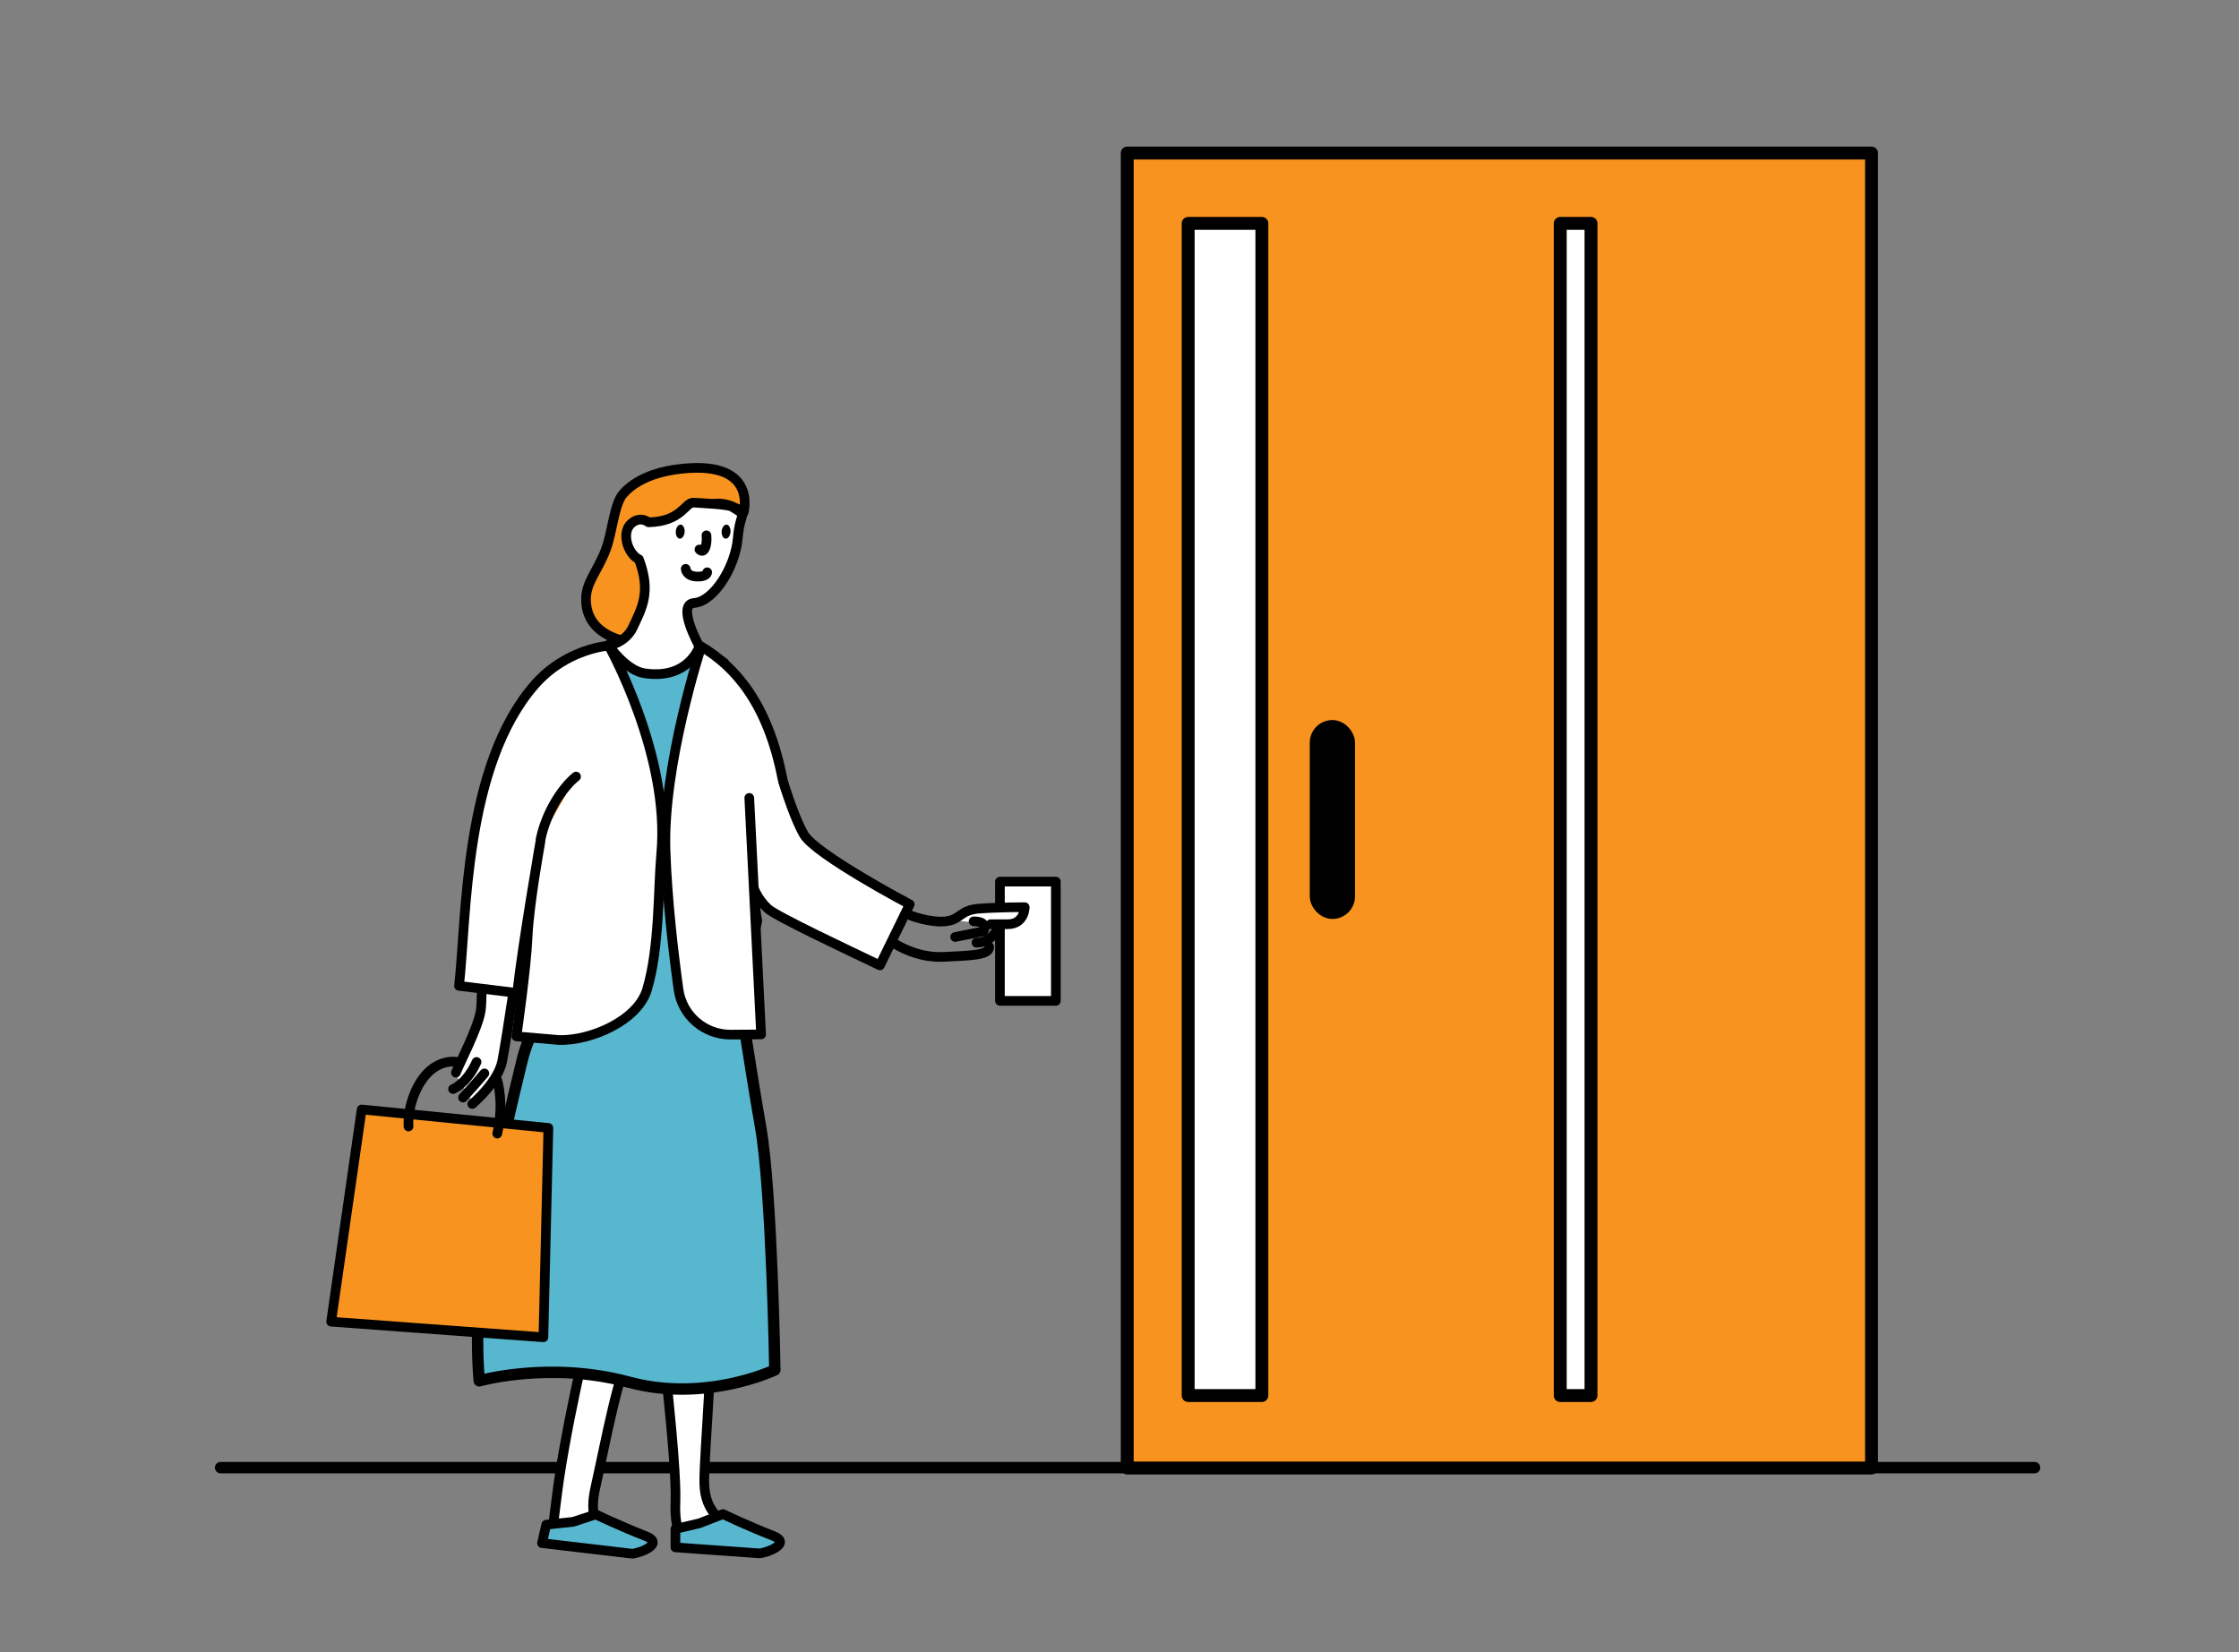 <?xml version="1.0" encoding="UTF-8"?><svg id="a" xmlns="http://www.w3.org/2000/svg" width="334.201" height="246.701" viewBox="0 0 334.201 246.701"><rect x="0" y="0" width="334.201" height="246.701" fill="#808080" stroke="none"/><defs><style>.b,.c{stroke-width:1.925px;}.b,.c,.d,.e,.f,.g,.h,.i,.j,.k{stroke:#000;stroke-linecap:round;stroke-linejoin:round;}.b,.l,.j{fill:#fff;}.c,.e{fill:#f7931e;}.d{fill:#f7931e;}.d,.e,.h,.i,.j{stroke-width:1.442px;}.f{stroke-width:1.697px;}.g,.h{fill:none;}.g,.k{stroke-width:1.701px;}.i,.k{fill:#57b7ce;}</style></defs><line class="g" x1="32.923" y1="219.112" x2="303.69" y2="219.112"/><rect class="c" x="125.641" y="65.463" width="196.322" height="111.097" transform="translate(344.814 -102.791) rotate(90)"/><rect class="j" x="149.254" y="131.625" width="8.346" height="17.802"/><rect class="b" x="177.35" y="33.35" width="11" height="175"/><rect class="b" x="232.888" y="33.35" width="4.591" height="175"/><rect class="f" x="196.35" y="108.35" width="5.056" height="28" rx="2.528" ry="2.528"/><path class="l" d="M71.68,147.043s-.318,4.292-1.113,6.835c-.795,2.543-2.384,6.835-2.384,6.835l2.702,4.292s2.252-2.039,3.815-5.881c1.618-3.978,1.804-8.917,1.748-10.014-.109-2.155.636-3.02.636-3.02l-5.404.954Z"/><path class="h" d="M68.05,160.145c.319-.956,3.401-6.801,3.719-9.351s0-10.202,0-10.202"/><path class="j" d="M77.618,141.443s-2.023,13.814-2.661,17.002-4.463,6.376-4.463,6.376"/><path class="j" d="M67.625,162.589s2.019-.744,3.507-4.038"/><path class="j" d="M69.112,163.865s2.338-2.55,3.188-3.613"/><path class="j" d="M110.981,124.493c.925,4.333.301,7.983,3.614,11.158,1.154,1.106,12.292,6.358,16.742,8.477l4.451-9.113s-14.106-7.464-15.806-10.44c-1.7-2.975-3.401-8.926-3.401-8.926l-6.588-1.063.988,9.906"/><path class="j" d="M88.664,195.559s-3.426,13.616-5.165,24.971c-.367,2.398-1.118,8.795-1.118,8.795,0,0,3.603-.212,6.358-1.695.702-.378-.845-1.171.11-5.445,1.687-7.542,3.431-17.364,5.612-21.046,4.906-8.285.809-8.166-5.798-5.579Z"/><path class="j" d="M98.392,196.302s2.677,21.998,2.428,27.936c-.419,10,6.36,5.414,7.206,3.603.371-.794-2.841-1.655-2.904-6.443s1.828-23.52.465-25.871c-1.363-2.351-7.888-2.715-7.194.775Z"/><path class="k" d="M82.248,120.209c-1.639,12.776-.374,14.421-1.041,28.349-.15,3.127-2.199,5.369-3.275,9.769-3.227,13.201-7.75,32.604-6.395,47.827,0,0,10.54-2.988,22.336.2,11.499,3.108,21.783-1.826,21.783-1.826,0,0-.424-26.491-2.119-36.24s-3.179-19.921-3.179-19.921l2.549-10.89c-.569-2.687-1.288-13.131-1.913-21.041l-2.967-17.378-3.956-2.543s-2.402,2.543-6.358.848-6.847-.967-6.847-.967c0,0-6.138,14.587-8.617,23.813"/><polygon class="d" points="53.984 165.64 81.852 168.395 81.11 199.654 49.427 197.323 53.984 165.64"/><path class="d" d="M110.992,76.523s-2.847-2.086-5.086-1.06c-2.239,1.026-1.511,1.994-7.431,3.387-4.062.955,1.369,17.869-4.851,16.911-.644-.099-6.156-1.012-6.156-6.31,0-2.526,1.753-4.207,2.967-7.418.961-2.54,1.222-6.718,2.543-8.265,1.8-2.108,4.842-3.226,7.674-3.643,12.672-1.867,10.34,6.399,10.34,6.399Z"/><path class="j" d="M109.297,75.676c-.632-.402-4.606-.545-5.722-.636-1.339-.109-1.725,2.81-6.767,2.94-.617-.428-1.49-.688-2.471.078-1.719,1.343-.638,4.655,1.028,5.445,1.875,4.943.395,7.349-.888,10.131-1.064,2.308-3.613,2.763-3.613,2.763,0,0,2.575,3.709,5.319,4.121,6.667,1,8.209-4.025,8.209-4.025,0,0-3.502-6.26-.776-6.472,2.985-.232,6.157-5.447,6.512-9.709.355-4.263,1.655-3.054-.831-4.635Z"/><path d="M102.188,79.423c-.043.578-.373,1.025-.736.998-.363-.027-.623-.518-.58-1.096.043-.578.373-1.025.736-.998.363.027.623.518.58,1.096Z"/><path d="M109.036,79.423c-.043.578-.373,1.025-.736.998-.363-.027-.623-.518-.58-1.096.043-.578.373-1.025.736-.998.363.027.623.518.58,1.096Z"/><path class="j" d="M105.562,85.441s-.015.716-1.594.638-1.618-1.153-1.618-1.153"/><path class="j" d="M80.664,125.639s-1.7,9.351-1.913,14.24c-.213,4.888-1.667,14.847-1.667,14.847l6.37.547c4.808.117,11.75-2.933,13.127-7.54,1.897-6.348,1.639-15.142,2.119-20.345,1.35-14.635-7.836-30.99-7.836-30.99,0,0-6.291.404-11.014,5.788-10.627,12.114-10.178,34.793-11.333,45l8.676,1.061c.831-7.437,3.471-22.606,3.471-22.606Z"/><path class="e" d="M85.985,115.942c-2.035,1.628-4.451,5.295-5.29,9.348"/><path class="j" d="M105.447,79.921s.133,1.098-.205,1.907-.844.21-.844.21"/><path class="i" d="M100.82,231.02v-2.755l3.603-.848,3.49-1.368s3.716,1.792,7.403,3.213c3.058,1.179-1.005,2.622-1.998,2.649l-12.498-.892Z"/><path class="i" d="M80.899,230.384l.636-2.755,4.027-.424,3.363-1.105s3.63,1.741,7.403,3.213c3.053,1.191-1.005,2.622-1.998,2.649l-13.431-1.579Z"/><path class="j" d="M116.794,116.287c-2.199-11.381-7.15-16.782-12.114-19.765,0,0-5.768,17.689-5.343,30.441.243,7.303,1.181,15.277,1.938,20.759.537,3.89,3.877,6.773,7.804,6.746l4.527-.031-1.766-35.315"/><path class="h" d="M74.223,161.295s1.06,3.285,0,7.947"/><path class="h" d="M68.183,158.54s-3.497-.742-5.828,3.709c-1.653,3.155-1.378,5.934-1.378,5.934"/><path class="j" d="M147.868,137.983h2.543c2.543,0,2.543-2.543,2.543-2.543,0,0-3.815,0-6.782.212s-2.755,1.695-5.086,1.907-5.086-.848-5.086-.848"/><path class="h" d="M133.669,140.95s3.179,2.119,7.206,1.907,6.782-.212,6.782-1.484"/><path class="h" d="M142.57,139.89l4.239-.848s.848-1.484-1.484-1.484"/><path class="h" d="M148.928,138.619s-.848,2.119-3.179,2.119"/></svg>